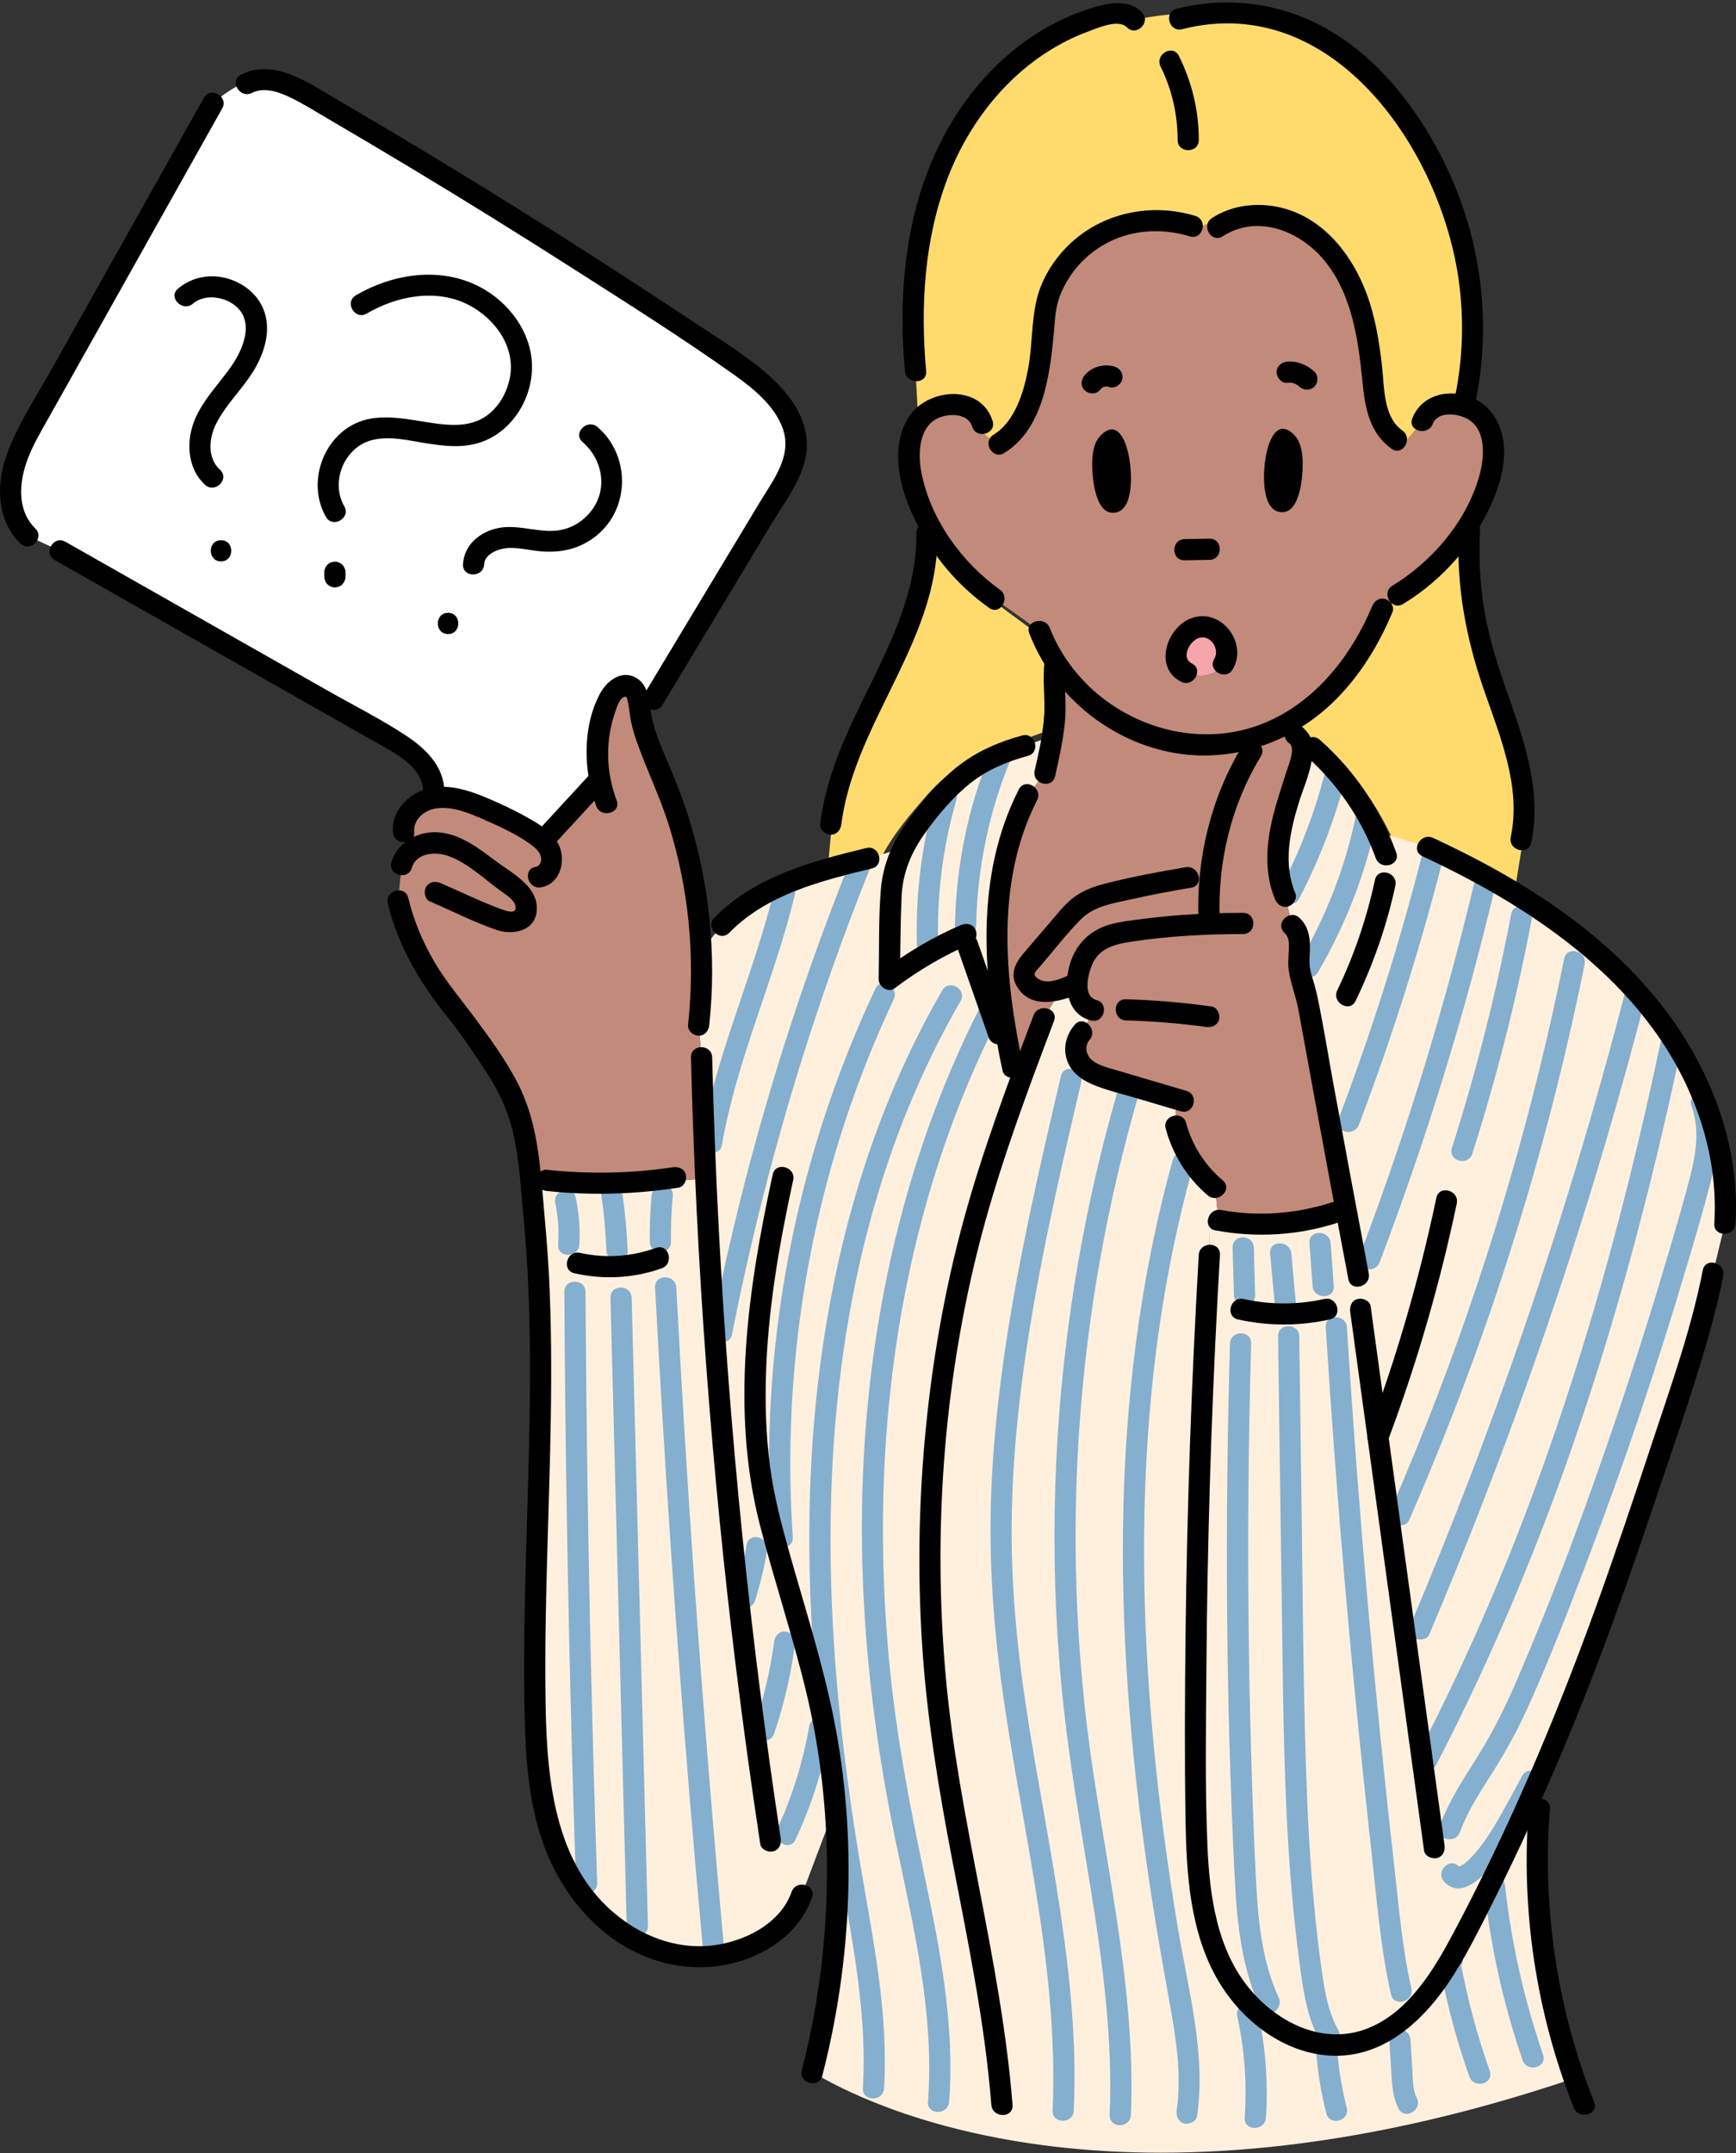 <svg width="250" height="310" viewBox="0 0 250 310" fill="none" xmlns="http://www.w3.org/2000/svg">
<rect x="0" y="0" width="250" height="310" fill="#333333" stroke="none"/>
<g clip-path="url(#clip0_180_875)">
<path d="M37.008 11.534C39.473 11.091 42.206 12.421 44.492 13.744C65.238 25.752 85.565 38.485 105.424 51.909C110.195 55.135 115.539 59.719 114.563 65.392C114.245 67.247 113.255 68.906 112.285 70.517C106.219 80.586 100.153 90.656 94.088 100.724L92.403 103.751C92.274 103.176 92.172 102.596 92.102 102.008C91.956 100.761 91.758 99.209 90.572 98.797C89.229 98.333 88.046 99.806 87.503 101.118C86.064 104.601 85.683 108.505 86.365 112.208C83.748 115.048 81.132 117.886 78.514 120.726L77.902 120.811C77.315 120.297 76.631 119.865 75.96 119.473C73.708 118.161 71.359 117.019 68.937 116.06C66.877 115.242 64.647 114.554 62.474 114.913V113.939C62.501 110.325 58.941 107.864 55.796 106.079C40.079 97.16 24.364 88.241 8.649 79.322L4.006 77.173C1.75 75.063 1.14 71.635 1.689 68.596C2.238 65.556 3.773 62.799 5.286 60.105C13.749 45.019 22.212 29.934 30.676 14.849C30.676 14.849 34.34 11.556 37.008 11.534Z" fill="white"/>
<path d="M176.344 92.317C176.876 93.348 176.869 94.691 176.185 95.63C174.136 98.457 170.865 96.844 170.865 96.844C169.834 96.417 169.256 95.223 169.341 94.109C169.426 92.997 170.069 91.986 170.889 91.23C171.342 90.813 171.872 90.454 172.473 90.327C172.85 90.249 173.24 90.27 173.617 90.343C174.757 90.558 175.81 91.284 176.342 92.317H176.344Z" fill="#F6A5AA"/>
<path d="M150.882 94.181L150.426 94.329C150.267 96.23 150.498 98.137 150.518 100.042C150.537 101.871 150.365 103.686 150.091 105.493L145.803 107.051C140.843 108.412 136.852 110.63 133.438 114.549C130.995 117.359 128.48 120.306 126.828 123.634L121.466 125.325C120.685 125.522 119.905 125.722 119.12 125.927L119.635 120.447C121.481 105.147 133.741 92.296 133.489 76.877V74.815C135.753 79.553 139.123 83.679 143.223 86.681L149.716 91.487C150.054 92.411 150.444 93.311 150.882 94.181Z" fill="#FFDB6E"/>
<path d="M213.574 94.691C216.116 103.98 221.035 113.29 219.036 122.721L218.119 128.396C215.015 126.609 211.839 124.957 208.635 123.409L200.566 120.861C198.188 115.683 194.792 111.01 190.632 107.241L188.907 106.701C188.768 106.073 188.467 105.532 187.927 105.173L186.678 104.499C192.229 100.776 196.425 94.832 199.065 88.2L201.294 86.051C205.466 83.446 209.025 79.732 211.597 75.351L211.617 76.395C211.288 82.55 211.955 88.762 213.574 94.691Z" fill="#FFDB6E"/>
<path d="M139.642 58.812C137.44 57.657 133.983 58.272 132.425 60.445C132.364 60.532 132.303 60.619 132.248 60.706L131.845 53.431C130.882 42.927 131.756 32.033 136.165 22.452C140.574 12.872 148.868 4.755 159.106 2.223C160.575 1.859 162.373 1.708 163.36 2.853C163.36 2.853 168.994 1.586 174.747 1.931C180.073 1.558 185.512 2.75 190.156 5.39C193.339 7.199 196.131 9.64 198.611 12.332C209.538 24.2 214.32 41.441 211.068 57.24L210.926 58.483C208.535 57.707 205.693 58.311 204.858 60.639C204.858 60.639 202.641 63.522 202.007 63.914C200.268 64.993 198.827 61.809 198.323 60.026C196.937 55.12 196.547 50.035 195.555 45.052C195.063 42.578 194.4 40.091 193.424 37.735C183.14 26.913 172.419 32.894 172.419 32.894C162.717 29.705 155.078 36.63 151.226 41.307C150.692 43.537 150.457 45.811 150.235 48.058C149.79 52.515 149.326 57.066 146.588 61.197C145.928 62.193 145.112 63.178 143.844 63.914C143.844 63.914 140.897 62.984 139.644 58.812H139.642Z" fill="#FFDB6E"/>
<path d="M193.827 174.107C192.051 164.635 190.302 155.16 188.581 145.681C188.345 144.377 188.108 143.072 187.724 141.805C187.478 140.988 187.168 140.182 187.068 139.336C186.941 138.277 187.146 137.206 187.146 136.141C187.146 135.075 186.889 133.917 186.063 133.244L185.08 129.052C183.772 126.062 183.825 122.636 184.457 119.436C185.091 116.234 186.27 113.17 187.166 110.033C187.43 109.113 187.608 108.021 187.399 107.123L188.99 107.603C192.831 110.951 195.965 115.101 198.16 119.7L205.608 121.962C208.565 123.337 211.497 124.804 214.361 126.391C222.258 130.761 229.64 136.029 235.641 142.73C243.816 151.862 249.226 163.95 248.4 176.178L246.689 183.301C245.46 189.713 243.413 195.938 241.373 202.142C236.582 216.706 231.787 231.283 226.09 245.516C224.767 248.816 223.398 252.098 221.979 255.359C218.635 263.053 215.026 270.634 211.159 278.079C207.506 285.115 202.667 292.757 194.88 294.241C187.149 295.713 179.468 290.08 175.995 283.016C172.523 275.954 172.303 267.789 172.231 259.919C171.983 233.5 172.626 207.07 174.158 180.694L174.082 175.443L175.444 175.69C180.982 176.749 186.787 176.372 192.142 174.611L193.827 174.107Z" fill="#FFF0DE"/>
<path d="M76.448 169.957C84.807 170.596 93.323 170.498 101.633 169.663C101.376 163.861 101.176 158.057 101.032 152.248L100.613 147.605C100.999 144.068 101.119 140.502 100.973 136.945L103.95 133.22C108.894 128.078 115.997 125.866 122.983 124.111C123.706 123.928 124.428 123.752 125.147 123.577L130.097 122.078C131.623 119.127 133.944 116.513 136.2 114.022C139.35 110.545 143.033 108.577 147.612 107.372L151.571 105.99C151.283 107.79 150.878 109.582 150.474 111.361L148.035 114.443C141.913 126.317 143.031 140.591 145.823 153.656L146.832 155.895C147.974 152.778 149.145 149.683 150.313 146.592L152.82 142.464H152.822C153.487 142.257 154.138 141.98 154.77 141.707L155.126 141.712C155.11 142.287 155.171 142.863 155.357 143.41C155.69 144.391 156.481 145.265 157.497 145.461L155.832 148.645C154.836 149.715 154.631 151.444 155.35 152.717C156.226 154.262 158.094 154.892 159.799 155.393C162.981 156.333 166.161 157.27 169.343 158.209V162.102C170.239 165.572 172.251 168.746 175.008 171.034L175.444 175.69L174.082 175.444L174.158 180.694C172.626 207.07 171.983 233.5 172.231 259.919C172.303 267.79 172.523 275.954 175.995 283.016C179.468 290.081 187.149 295.713 194.88 294.241C202.667 292.757 207.506 285.115 211.159 278.08C215.026 270.634 218.635 263.053 221.979 255.359L221.676 260.453C220.617 273.544 222.341 286.853 226.678 299.248C161.032 321.471 124.576 302.953 116.976 298.341C120.169 286.046 121.254 272.951 120.274 260.104L115.474 272.803C113.177 279.553 104.083 283.071 96.575 281.31C89.064 279.549 83.368 273.642 80.506 267.072C77.644 260.505 77.2 253.293 77.063 246.227C76.755 230.461 77.786 214.709 77.849 198.946C77.882 191.017 77.673 183.077 76.914 175.178C76.746 173.419 76.611 171.677 76.448 169.957Z" fill="#FFF0DE"/>
<path d="M101.633 169.663C93.323 170.498 84.807 170.596 76.448 169.957C75.936 164.571 75.131 159.412 72.084 154.722C69.953 151.441 67.93 148.298 65.463 145.286C61.712 140.709 58.662 135.447 57.32 129.685L57.845 124.538C57.906 124.294 57.989 124.061 58.098 123.843L58.122 119.854C57.808 117.553 59.885 115.458 62.156 114.972C62.263 114.95 62.368 114.929 62.474 114.913C64.647 114.554 66.877 115.242 68.937 116.06C71.359 117.019 73.708 118.161 75.96 119.473C76.631 119.865 77.315 120.297 77.902 120.811L78.514 120.726C81.132 117.886 83.747 115.048 86.365 112.208C85.683 108.505 86.064 104.601 87.503 101.118C88.046 99.806 89.229 98.333 90.572 98.797C91.757 99.209 91.956 100.761 92.102 102.008C92.172 102.596 92.274 103.176 92.403 103.751C93.057 106.661 94.395 109.412 95.546 112.187C98.8 120.033 100.635 128.46 100.973 136.945C101.119 140.502 100.999 144.068 100.613 147.605L101.032 152.248C101.176 158.057 101.376 163.861 101.633 169.663Z" fill="#C28A7A"/>
<path d="M151.571 105.99C151.823 104.388 151.983 102.777 151.965 101.155C151.946 99.466 151.734 97.775 151.88 96.09L152.301 95.959C156.224 103.431 164.369 108.603 172.837 108.745C175.69 108.793 178.345 108.322 180.788 107.435L180.257 108.135C176.963 113.475 174.906 119.802 174.284 126.31L171.157 126.339C167.6 126.925 164.064 127.631 160.564 128.451C158.861 128.85 157.12 129.299 155.727 130.284C154.847 130.909 154.149 131.722 153.46 132.527C151.76 134.51 150.062 136.491 148.364 138.475C148.033 138.861 147.695 139.26 147.545 139.73C147.092 141.145 148.6 142.573 150.184 142.773C151.076 142.886 151.959 142.732 152.82 142.464L150.313 146.592C149.145 149.682 147.974 152.778 146.832 155.894L145.823 153.656C143.031 140.591 141.913 126.317 148.035 114.442L150.474 111.36C150.878 109.582 151.283 107.79 151.571 105.99Z" fill="#C28A7A"/>
<path d="M211.597 75.353C209.025 79.569 205.468 83.143 201.294 85.65L199.065 87.718C196.425 94.098 192.229 99.817 186.678 103.401C185.137 104.394 183.489 105.223 181.745 105.857C179.099 106.818 176.222 107.328 173.131 107.276C163.957 107.123 155.132 101.519 150.882 93.424C150.442 92.587 150.054 91.724 149.716 90.837L143.223 86.221C139.123 83.337 135.753 79.372 133.491 74.819C132.915 73.664 132.412 72.469 131.985 71.247C130.79 67.82 130.282 63.714 132.248 60.708C132.303 60.621 132.364 60.534 132.425 60.447C133.983 58.274 137.44 57.661 139.642 58.814C140.895 62.986 143.842 63.917 143.842 63.917C145.11 63.18 145.925 62.195 146.586 61.199C149.323 57.068 149.788 52.517 150.232 48.06C150.455 45.813 150.69 43.537 151.224 41.31C155.075 36.632 162.717 29.708 172.417 32.896C172.417 32.896 183.138 26.916 193.421 37.737C194.4 40.093 195.061 42.58 195.553 45.054C196.545 50.037 196.935 55.12 198.321 60.028C198.825 61.811 200.265 64.996 202.005 63.917C202.637 63.524 204.856 60.641 204.856 60.641C205.693 58.313 208.533 57.707 210.924 58.485C212.149 58.882 213.256 59.642 213.919 60.719C215.867 63.895 215.061 68.093 213.581 71.526C213.01 72.851 212.345 74.13 211.597 75.355V75.353ZM176.185 95.63C176.867 94.691 176.874 93.348 176.344 92.317C175.815 91.286 174.76 90.558 173.62 90.342C173.243 90.27 172.852 90.251 172.475 90.327C171.874 90.451 171.344 90.813 170.891 91.23C170.071 91.986 169.428 92.995 169.343 94.109C169.258 95.22 169.834 96.415 170.867 96.844C170.867 96.844 174.136 98.457 176.187 95.63H176.185Z" fill="#C28A7A"/>
<path d="M152.822 142.464H152.82C151.959 142.732 151.076 142.887 150.184 142.773C148.6 142.573 147.092 141.145 147.545 139.73C147.695 139.26 148.033 138.861 148.364 138.475C150.062 136.492 151.76 134.51 153.46 132.527C154.149 131.723 154.847 130.909 155.727 130.284C157.12 129.299 158.861 128.85 160.564 128.451C164.064 127.631 167.6 126.925 171.157 126.339L174.284 126.311C174.906 119.802 176.963 113.475 180.257 108.135L180.788 107.435C182.399 106.851 183.918 106.086 185.342 105.168L186.495 105.765C186.994 106.086 187.271 106.565 187.399 107.123C187.608 108.021 187.43 109.113 187.166 110.033C186.27 113.17 185.091 116.234 184.457 119.436C183.825 122.636 183.772 126.062 185.08 129.052L186.063 133.244C186.889 133.917 187.149 135.075 187.146 136.141C187.146 137.206 186.942 138.277 187.068 139.336C187.168 140.182 187.478 140.988 187.724 141.805C188.108 143.072 188.345 144.377 188.581 145.681C190.302 155.16 192.051 164.635 193.827 174.107L192.142 174.611C186.787 176.372 180.982 176.749 175.444 175.69L175.008 171.034C172.251 168.745 170.239 165.572 169.343 162.102V158.209C166.161 157.27 162.981 156.333 159.799 155.393C158.094 154.892 156.226 154.262 155.35 152.717C154.631 151.444 154.836 149.715 155.832 148.645L157.497 145.461C156.481 145.264 155.69 144.39 155.357 143.41C155.171 142.863 155.11 142.287 155.126 141.712L154.77 141.707C154.138 141.98 153.487 142.257 152.822 142.464Z" fill="#C28A7A"/>
<path d="M85.999 271.113C85.256 248.977 84.748 226.834 84.484 204.687C84.41 198.462 84.356 192.24 84.319 186.015C84.308 184.051 81.256 184.046 81.267 186.015C81.398 208.162 81.766 230.309 82.376 252.447C82.549 258.67 82.738 264.891 82.948 271.111C83.013 273.071 86.064 273.079 85.999 271.111V271.113Z" fill="#85AFCE"/>
<path d="M93.307 277.28C92.699 253.805 92.091 230.331 91.483 206.856C91.311 200.191 91.139 193.526 90.964 186.86C90.914 184.901 87.863 184.892 87.913 186.86C88.521 210.335 89.129 233.809 89.737 257.284C89.909 263.949 90.081 270.614 90.256 277.28C90.306 279.239 93.357 279.248 93.307 277.28Z" fill="#85AFCE"/>
<path d="M104.303 280.872C102.026 256.137 100.121 231.368 98.599 206.577C98.166 199.515 97.765 192.449 97.392 185.382C97.289 183.43 94.238 183.416 94.34 185.382C95.646 210.187 97.329 234.971 99.395 259.725C99.983 266.776 100.602 273.825 101.252 280.872C101.431 282.811 104.484 282.829 104.303 280.872Z" fill="#85AFCE"/>
<path d="M83.429 179.208C83.575 176.93 83.383 174.665 82.908 172.433C82.501 170.513 79.558 171.326 79.966 173.244C80.386 175.219 80.504 177.194 80.376 179.208C80.251 181.169 83.303 181.161 83.427 179.208H83.429Z" fill="#85AFCE"/>
<path d="M90.384 180.062C90.267 177.146 89.979 174.245 89.556 171.357C89.436 170.535 88.405 170.099 87.68 170.291C86.803 170.522 86.494 171.357 86.614 172.168C86.997 174.785 87.226 177.418 87.333 180.062C87.411 182.019 90.463 182.028 90.384 180.062Z" fill="#85AFCE"/>
<path d="M96.627 178.783C96.592 176.581 96.677 174.384 96.882 172.191C97.063 170.236 94.011 170.249 93.83 172.191C93.628 174.384 93.543 176.581 93.575 178.783C93.606 180.744 96.657 180.751 96.627 178.783Z" fill="#85AFCE"/>
<path d="M114.556 264.882C116.86 259.936 118.53 254.751 119.474 249.376C119.811 247.456 116.871 246.632 116.531 248.565C115.635 253.67 114.11 258.644 111.921 263.343C111.097 265.113 113.726 266.663 114.556 264.884V264.882Z" fill="#85AFCE"/>
<path d="M111.481 249.605C112.95 245.32 113.94 240.924 114.526 236.436C114.635 235.612 113.748 234.919 113 234.91C112.087 234.901 111.581 235.623 111.474 236.436C110.923 240.642 109.912 244.784 108.538 248.794C107.9 250.656 110.847 251.455 111.481 249.605Z" fill="#85AFCE"/>
<path d="M108.73 230.466C109.482 228.096 110.062 225.686 110.467 223.234C110.786 221.313 107.845 220.487 107.525 222.423C107.117 224.875 106.54 227.286 105.788 229.655C105.193 231.531 108.137 232.334 108.73 230.466Z" fill="#85AFCE"/>
<path d="M105.419 192.133C108.939 174.262 113.752 156.653 119.831 139.484C121.536 134.669 123.342 129.889 125.241 125.147C125.55 124.375 124.903 123.479 124.175 123.27C123.31 123.021 122.604 123.575 122.298 124.336C115.528 141.25 109.979 158.647 105.735 176.365C104.548 181.328 103.462 186.315 102.477 191.322C102.1 193.24 105.04 194.062 105.419 192.133Z" fill="#85AFCE"/>
<path d="M103.961 164.859C106.117 152.468 111.54 140.992 114.471 128.804C114.929 126.895 111.989 126.082 111.529 127.993C108.599 140.182 103.174 151.657 101.019 164.048C100.685 165.969 103.626 166.795 103.961 164.859Z" fill="#85AFCE"/>
<path d="M136.688 302.618C137.523 291.43 135.315 280.34 133.013 269.45C130.873 259.324 128.968 249.202 128.018 238.883C126.167 218.8 127.187 198.366 131.961 178.737C134.624 167.782 138.452 157.126 143.526 147.054C144.406 145.304 141.775 143.758 140.891 145.513C131.727 163.708 126.568 183.647 124.807 203.905C123.022 224.413 124.798 244.995 128.985 265.111C131.555 277.46 134.587 289.908 133.639 302.62C133.493 304.579 136.544 304.568 136.69 302.62L136.688 302.618Z" fill="#85AFCE"/>
<path d="M127.311 300.678C127.965 289.845 125.694 279.163 123.911 268.542C122.115 257.855 120.751 247.09 120.073 236.27C118.783 215.684 120.025 194.838 125.557 174.899C128.536 164.162 132.743 153.793 138.325 144.144C139.31 142.442 136.675 140.903 135.69 142.603C125.657 159.946 120.053 179.491 117.776 199.323C115.3 220.882 116.823 242.691 120.119 264.076C121.985 276.19 125.008 288.335 124.262 300.676C124.145 302.637 127.196 302.631 127.314 300.676L127.311 300.678Z" fill="#85AFCE"/>
<path d="M114.171 221.322C112.765 200.642 115.485 179.781 122.139 160.151C124.018 154.611 126.211 149.183 128.704 143.891C129.537 142.126 126.908 140.574 126.069 142.35C117.03 161.52 111.849 182.414 110.903 203.589C110.64 209.5 110.716 215.42 111.117 221.322C111.25 223.271 114.301 223.286 114.168 221.322H114.171Z" fill="#85AFCE"/>
<path d="M154.637 303.895C155.487 284.546 150.825 265.597 147.891 246.608C146.416 237.059 145.505 227.458 145.71 217.787C145.917 207.989 147.074 198.238 148.739 188.587C150.64 177.566 153.17 166.668 155.71 155.783C156.154 153.872 153.214 153.057 152.767 154.972C148.269 174.262 143.757 193.717 142.804 213.571C142.331 223.404 142.95 233.171 144.291 242.916C145.609 252.493 147.499 261.976 149.051 271.514C150.793 282.216 152.063 293.034 151.586 303.895C151.499 305.859 154.552 305.854 154.637 303.895Z" fill="#85AFCE"/>
<path d="M162.859 304.529C163.672 284.941 158.445 265.843 156.296 246.505C154.188 227.545 154.452 208.288 157.131 189.397C158.635 178.791 160.891 168.299 163.859 158.006C164.404 156.117 161.462 155.308 160.917 157.196C155.588 175.666 152.58 194.803 151.967 214.016C151.664 223.554 151.956 233.112 152.846 242.613C153.752 252.29 155.426 261.857 156.985 271.445C158.763 282.384 160.267 293.42 159.805 304.531C159.725 306.495 162.776 306.491 162.857 304.531L162.859 304.529Z" fill="#85AFCE"/>
<path d="M172.395 304.671C173.698 295.571 171.078 286.386 169.598 277.456C168.129 268.583 166.928 259.664 166.089 250.708C164.424 232.955 164.164 215.019 166.159 197.281C167.277 187.331 169.154 177.468 171.828 167.819C172.353 165.923 169.411 165.114 168.886 167.008C164.114 184.223 161.959 202.083 161.723 219.925C161.486 237.829 163.153 255.712 165.878 273.393C166.643 278.361 167.519 283.306 168.415 288.25C169.343 293.374 170.198 298.653 169.452 303.86C169.335 304.682 169.655 305.488 170.518 305.737C171.233 305.942 172.279 305.486 172.395 304.671Z" fill="#85AFCE"/>
<path d="M182.301 304.926C182.652 299.756 182.24 294.573 181.122 289.512C180.141 289.782 179.16 290.052 178.179 290.322C178.221 290.505 178.26 290.686 178.301 290.869C178.726 292.785 181.669 291.974 181.244 290.059C181.203 289.876 181.163 289.695 181.122 289.512C180.697 287.596 177.757 288.406 178.179 290.322C179.239 295.124 179.581 300.019 179.25 304.924C179.117 306.883 182.168 306.877 182.301 304.924V304.926Z" fill="#85AFCE"/>
<path d="M193.94 303.479C193.26 300.809 192.8 298.104 192.584 295.357C192.432 293.413 189.378 293.396 189.533 295.357C189.768 298.374 190.25 301.358 190.998 304.289C191.482 306.192 194.426 305.386 193.94 303.479Z" fill="#85AFCE"/>
<path d="M204.028 302.06C203.43 300.891 203.48 299.485 203.4 298.206C203.306 296.7 203.21 295.196 203.116 293.69C202.994 291.739 199.941 291.726 200.065 293.69C200.178 295.482 200.289 297.273 200.403 299.065C200.503 300.656 200.66 302.16 201.392 303.598C202.286 305.349 204.919 303.805 204.028 302.057V302.06Z" fill="#85AFCE"/>
<path d="M214.54 298.182C213.627 295.593 212.809 292.971 212.101 290.316C211.765 289.056 211.453 287.79 211.166 286.517C211.015 285.848 210.869 285.176 210.732 284.503C210.662 284.167 210.597 283.829 210.529 283.494C210.503 283.359 210.477 283.223 210.451 283.088C210.418 282.683 210.335 282.74 210.202 283.258C211.626 281.898 209.466 279.743 208.045 281.101C206.913 282.182 207.476 283.779 207.746 285.111C208.06 286.659 208.409 288.2 208.794 289.73C209.581 292.86 210.521 295.948 211.593 298.991C212.24 300.83 215.192 300.039 214.535 298.18L214.54 298.182Z" fill="#85AFCE"/>
<path d="M222.212 295.835C219.509 287.964 217.652 279.815 216.746 271.541C216.656 270.715 216.109 270.024 215.22 270.015C214.464 270.006 213.605 270.721 213.694 271.541C214.629 280.094 216.473 288.507 219.27 296.646C219.904 298.492 222.853 297.698 222.212 295.835Z" fill="#85AFCE"/>
<path d="M184.143 287.618C181.761 282.458 181.198 276.711 180.897 271.105C180.566 264.928 180.361 258.74 180.18 252.558C179.812 239.932 179.679 227.299 179.784 214.668C179.842 207.595 179.975 200.522 180.18 193.452C180.237 191.488 177.185 191.49 177.129 193.452C176.386 219.064 176.527 244.736 177.807 270.331C178.129 276.77 178.774 283.239 181.508 289.159C182.329 290.939 184.962 289.392 184.143 287.618Z" fill="#85AFCE"/>
<path d="M192.717 292.295C191.32 289.782 190.812 286.937 190.401 284.124C189.925 280.876 189.557 277.611 189.25 274.341C188.631 267.776 188.286 261.187 188.075 254.598C187.65 241.375 187.598 228.134 187.414 214.905C187.31 207.41 187.207 199.914 187.103 192.418C187.077 190.457 184.023 190.45 184.051 192.418C184.239 205.969 184.426 219.517 184.616 233.068C184.801 246.405 184.901 259.764 186.083 273.058C186.412 276.761 186.832 280.457 187.347 284.139C187.818 287.5 188.417 290.832 190.084 293.834C191.039 295.551 193.674 294.012 192.72 292.293L192.717 292.295Z" fill="#85AFCE"/>
<path d="M203.254 286.325C201.898 280.327 201.401 274.134 200.712 268.034C200.008 261.8 199.344 255.564 198.716 249.322C197.476 236.983 196.384 224.629 195.44 212.266C194.901 205.221 194.413 198.173 193.971 191.122C193.849 189.171 190.795 189.158 190.919 191.122C192.5 216.307 194.688 241.453 197.491 266.53C198.258 273.396 198.786 280.39 200.309 287.138C200.741 289.052 203.683 288.243 203.252 286.327L203.254 286.325Z" fill="#85AFCE"/>
<path d="M180.749 186.444C180.684 184.173 180.621 181.902 180.555 179.631C180.499 177.671 177.447 177.662 177.504 179.631C177.569 181.902 177.632 184.173 177.698 186.444C177.754 188.404 180.806 188.412 180.749 186.444Z" fill="#85AFCE"/>
<path d="M186.623 187.717C186.403 185.306 186.181 182.896 185.961 180.487C185.782 178.547 182.73 178.53 182.909 180.487C183.129 182.898 183.352 185.308 183.572 187.717C183.75 189.657 186.802 189.674 186.623 187.717Z" fill="#85AFCE"/>
<path d="M192.077 185.171C191.926 183.109 191.776 181.049 191.623 178.987C191.482 177.041 188.428 177.026 188.572 178.987C188.722 181.049 188.873 183.109 189.025 185.171C189.167 187.117 192.221 187.133 192.077 185.171Z" fill="#85AFCE"/>
<path d="M207.968 270.933C210.68 273.925 214.514 269.222 215.998 267.216C218.284 264.123 219.995 260.61 221.839 257.245C222.783 255.521 220.148 253.98 219.204 255.704C217.79 258.286 216.436 260.915 214.882 263.419C214.134 264.625 213.334 265.808 212.395 266.872C211.977 267.345 211.534 267.818 211.039 268.21C210.817 268.387 210.592 268.546 210.344 268.677C210.252 268.705 210.159 268.733 210.067 268.76C209.86 268.768 209.88 268.773 210.126 268.773C208.805 267.314 206.652 269.477 207.968 270.93V270.933Z" fill="#85AFCE"/>
<path d="M210.25 263.792C211.421 260.564 213.372 257.702 215.191 254.816C217.096 251.796 218.755 248.657 220.22 245.401C223.269 238.618 225.948 231.647 228.59 224.699C233.908 210.716 238.701 196.531 242.947 182.185C244.111 178.251 245.288 174.31 246.306 170.337C247.304 166.446 247.945 162.298 246.53 158.423C245.863 156.592 242.912 157.383 243.588 159.234C244.799 162.553 244.259 165.99 243.413 169.33C242.511 172.896 241.454 176.431 240.418 179.96C238.346 187.03 236.14 194.06 233.805 201.047C229.145 214.988 224.097 228.883 218.241 242.371C216.682 245.963 214.945 249.457 212.868 252.779C210.806 256.078 208.642 259.298 207.308 262.979C206.639 264.827 209.586 265.625 210.25 263.79V263.792Z" fill="#85AFCE"/>
<path d="M206.837 254.091C213.459 241.342 219.193 228.142 224.148 214.659C229.058 201.294 233.197 187.654 236.737 173.865C238.731 166.095 240.534 158.277 242.184 150.428C242.587 148.512 239.647 147.692 239.241 149.617C236.334 163.436 232.953 177.159 228.901 190.688C224.843 204.238 220.126 217.606 214.564 230.616C211.384 238.053 207.931 245.372 204.204 252.552C203.3 254.293 205.932 255.836 206.839 254.093L206.837 254.091Z" fill="#85AFCE"/>
<path d="M205.837 235.32C215.726 211.926 224.333 188 231.475 163.626C233.468 156.827 235.344 149.996 237.112 143.137C237.602 141.234 234.66 140.424 234.169 142.326C227.934 166.54 220.279 190.38 211.299 213.715C208.707 220.446 206.009 227.137 203.201 233.781C202.879 234.546 202.977 235.407 203.749 235.869C204.385 236.25 205.516 236.08 205.837 235.322V235.32Z" fill="#85AFCE"/>
<path d="M198.681 181.738C203.91 167.967 208.459 153.939 212.273 139.709C213.358 135.661 214.381 131.596 215.348 127.518C215.802 125.609 212.859 124.793 212.406 126.707C209.012 141.012 204.895 155.145 200.067 169.033C198.681 173.02 197.238 176.984 195.738 180.927C195.041 182.765 197.99 183.56 198.681 181.738Z" fill="#85AFCE"/>
<path d="M195.693 161.952C200.553 149.153 204.668 136.084 208.021 122.81C208.502 120.905 205.56 120.092 205.078 121.999C201.726 135.273 197.611 148.342 192.75 161.141C192.053 162.978 195.002 163.774 195.693 161.952Z" fill="#85AFCE"/>
<path d="M135.091 135.96C134.916 128.948 135.749 121.958 137.719 115.22C138.271 113.333 135.328 112.526 134.777 114.41C132.734 121.389 131.858 128.695 132.039 135.96C132.087 137.919 135.138 137.928 135.091 135.96Z" fill="#85AFCE"/>
<path d="M140.57 133.257C140.744 124.977 142.429 116.799 145.622 109.155C145.943 108.388 145.276 107.485 144.557 107.278C143.68 107.027 142.996 107.588 142.68 108.344C139.387 116.23 137.697 124.722 137.519 133.259C137.477 135.223 140.529 135.223 140.57 133.259V133.257Z" fill="#85AFCE"/>
<path d="M187.074 129.403C189.869 124.055 192.079 118.416 193.611 112.579C194.11 110.678 191.168 109.868 190.669 111.768C189.2 117.359 187.116 122.74 184.439 127.862C183.53 129.602 186.163 131.145 187.074 129.403Z" fill="#85AFCE"/>
<path d="M189.805 139.979C193.698 133.294 196.582 126.04 198.16 118.459C198.559 116.544 195.619 115.724 195.217 117.649C193.69 124.987 190.943 131.964 187.17 138.438C186.181 140.138 188.816 141.677 189.805 139.979Z" fill="#85AFCE"/>
<path d="M202.927 218.885C211.674 198.829 218.794 178.079 224.124 156.856C225.623 150.886 226.979 144.883 228.199 138.852C228.587 136.934 225.647 136.114 225.257 138.041C220.972 159.221 214.96 180.045 207.273 200.241C205.082 205.997 202.755 211.701 200.292 217.347C199.96 218.107 200.074 218.975 200.839 219.435C201.482 219.821 202.598 219.642 202.927 218.888V218.885Z" fill="#85AFCE"/>
<path d="M212.031 166.108C215.551 155.062 218.4 143.811 220.566 132.422C220.93 130.504 217.99 129.68 217.624 131.611C215.457 143.002 212.609 154.251 209.089 165.297C208.491 167.172 211.436 167.976 212.031 166.108Z" fill="#85AFCE"/>
<path d="M206.327 61.044C207.094 59.106 210.067 59.551 211.456 60.39C214.137 62.014 213.738 66.042 213.012 68.599C211.161 75.116 206.242 80.848 200.525 84.327C198.849 85.347 200.381 87.986 202.066 86.962C207.82 83.459 212.415 78.174 215.037 71.966C216.351 68.854 217.199 65.177 216.109 61.866C215.233 59.198 213.167 57.265 210.372 56.776C207.436 56.262 204.527 57.35 203.387 60.231C202.663 62.058 205.614 62.849 206.329 61.042L206.327 61.044Z" fill="black"/>
<path d="M142.942 60.612C141.22 55.124 133.288 55.894 130.744 60.235C127.279 66.146 130.882 74.218 134.343 79.285C136.544 82.509 139.273 85.273 142.451 87.535C144.053 88.677 145.579 86.031 143.992 84.9C138.478 80.972 133.975 74.721 132.684 68.001C132.187 65.407 132.279 61.523 135.064 60.214C136.601 59.49 139.38 59.449 139.999 61.423C140.585 63.291 143.532 62.493 142.942 60.612Z" fill="black"/>
<path d="M170.59 80.674C171.787 80.652 172.985 80.63 174.182 80.61C176.144 80.576 176.15 77.524 174.182 77.559C172.985 77.581 171.787 77.603 170.59 77.622C168.628 77.657 168.622 80.708 170.59 80.674Z" fill="black"/>
<path d="M162.739 66.772C162.321 63.348 160.841 60.168 158.406 62.812C157.613 63.673 157.386 64.906 157.307 66.077C157.188 67.91 157.504 73.893 160.298 73.836C163.247 73.771 162.957 68.553 162.739 66.772Z" fill="black"/>
<path d="M182.144 66.702C182.539 63.274 183.997 60.085 186.451 62.712C187.251 63.566 187.486 64.797 187.571 65.97C187.704 67.803 187.43 73.786 184.635 73.749C181.684 73.706 181.939 68.485 182.144 66.702Z" fill="black"/>
<path d="M189.282 53.516C188.236 52.524 186.822 51.953 185.37 52.073C184.548 52.14 183.844 52.724 183.844 53.598C183.844 54.372 184.544 55.192 185.37 55.124C185.863 55.083 186.009 55.091 186.41 55.224C186.582 55.281 186.968 55.525 187.125 55.673C187.722 56.24 188.69 56.266 189.282 55.673C189.875 55.081 189.882 54.084 189.282 53.516Z" fill="black"/>
<path d="M160.533 52.792C159.014 52.317 157.211 52.796 156.194 54.041C155.673 54.677 155.57 55.575 156.194 56.199C156.732 56.737 157.826 56.84 158.351 56.199C158.397 56.142 158.763 55.793 158.62 55.898C158.707 55.839 158.798 55.785 158.894 55.737C158.772 55.782 158.798 55.774 158.973 55.713C159.374 55.61 159.33 55.61 159.725 55.734C160.511 55.981 161.388 55.445 161.601 54.669C161.826 53.849 161.324 53.038 160.535 52.792H160.533Z" fill="black"/>
<path d="M148.242 91.238C151.568 99.811 159.304 106.411 168.341 108.259C177.231 110.077 186.159 107.01 192.482 100.611C196.006 97.045 198.609 92.727 200.536 88.121C200.856 87.354 200.189 86.452 199.47 86.245C198.594 85.994 197.909 86.554 197.593 87.311C194.642 94.368 189.485 100.97 182.29 104.013C174.727 107.213 166.063 105.774 159.487 101.036C155.81 98.385 152.826 94.658 151.185 90.425C150.483 88.614 147.53 89.401 148.242 91.236V91.238Z" fill="black"/>
<path d="M171.634 95.526C170.039 94.728 171.279 92.348 172.584 91.881C174.293 91.269 175.721 93.448 174.869 94.861C173.851 96.546 176.488 98.082 177.504 96.402C179.733 92.707 176.046 87.6 171.774 88.941C168.055 90.107 166.013 96.121 170.095 98.163C171.848 99.039 173.393 96.408 171.636 95.528L171.634 95.526Z" fill="black"/>
<path d="M175.645 132.296C175.337 124.113 177.297 115.914 181.571 108.904C182.595 107.224 179.958 105.689 178.936 107.363C174.398 114.804 172.266 123.603 172.591 132.294C172.665 134.251 175.716 134.262 175.642 132.294L175.645 132.296Z" fill="black"/>
<path d="M185.725 107.082C186.625 107.749 185.448 110.473 185.226 111.191C184.583 113.268 183.87 115.327 183.343 117.439C182.36 121.369 182.011 125.637 183.607 129.458C183.927 130.223 184.614 130.753 185.483 130.524C186.203 130.334 186.867 129.406 186.549 128.647C184.753 124.349 185.745 119.789 187.061 115.506C188.06 112.259 190.782 107.054 187.264 104.449C186.597 103.954 185.568 104.344 185.176 104.996C184.714 105.768 185.065 106.596 185.723 107.084L185.725 107.082Z" fill="black"/>
<path d="M179.021 131.433C175.54 131.439 172.059 131.572 168.589 131.877C166.821 132.032 165.06 132.235 163.303 132.474C161.871 132.668 160.418 132.856 159.058 133.372C156.259 134.434 154.511 136.69 153.877 139.593C153.247 142.47 153.798 146.062 157.089 146.932C158.99 147.433 159.801 144.491 157.9 143.989C155.745 143.421 156.773 139.815 157.48 138.473C158.565 136.404 160.786 135.914 162.922 135.587C168.238 134.774 173.648 134.495 179.019 134.486C180.982 134.484 180.985 131.433 179.019 131.435L179.021 131.433Z" fill="black"/>
<path d="M162.151 146.927C166.006 147.036 169.855 147.337 173.676 147.867C174.498 147.98 175.305 147.666 175.553 146.801C175.758 146.091 175.302 145.038 174.487 144.924C170.392 144.356 166.283 143.994 162.151 143.876C160.187 143.819 160.189 146.871 162.151 146.927Z" fill="black"/>
<path d="M154.751 147.566C153.582 148.95 153.057 150.779 153.626 152.551C154.201 154.345 155.723 155.476 157.395 156.174C159.284 156.96 161.322 157.433 163.282 158.013C165.535 158.678 167.787 159.343 170.041 160.007C171.928 160.563 172.735 157.621 170.852 157.065C167.506 156.078 164.162 155.092 160.817 154.105C159.629 153.754 158.262 153.462 157.281 152.658C156.394 151.932 156.13 150.648 156.909 149.724C158.166 148.231 156.019 146.062 154.751 147.566Z" fill="black"/>
<path d="M167.872 162.507C168.877 166.241 170.978 169.611 173.929 172.113C175.418 173.377 177.587 171.228 176.087 169.955C173.511 167.769 171.695 164.962 170.815 161.695C170.304 159.8 167.36 160.605 167.872 162.505V162.507Z" fill="black"/>
<path d="M154.001 140.391C152.826 140.894 151.257 141.625 149.964 141.16C149.674 141.056 149.044 140.707 148.992 140.334C148.935 139.94 149.496 139.493 149.725 139.223C151.658 136.954 153.519 134.552 155.601 132.418C157.495 130.476 160.248 130.073 162.789 129.508C165.697 128.863 168.624 128.298 171.562 127.81C173.495 127.488 172.676 124.547 170.751 124.868C166.957 125.5 163.16 126.223 159.426 127.156C157.745 127.577 156.069 128.131 154.67 129.183C153.286 130.223 152.225 131.631 151.106 132.937C149.833 134.423 148.539 135.894 147.286 137.398C146.198 138.704 145.468 140.234 146.359 141.877C148.295 145.439 152.578 144.299 155.542 143.028C156.305 142.701 156.46 141.592 156.089 140.94C155.64 140.151 154.755 140.07 154.001 140.393V140.391Z" fill="black"/>
<path d="M184.982 134.321C185.616 134.913 185.636 135.718 185.61 136.539C185.577 137.62 185.433 138.66 185.594 139.739C185.871 141.616 186.612 143.427 186.965 145.301C187.763 149.554 188.517 153.815 189.3 158.07C190.902 166.773 192.526 175.472 194.171 184.166C194.535 186.093 197.478 185.278 197.114 183.355C195.414 174.375 193.738 165.391 192.083 156.402C191.283 152.045 190.597 147.653 189.677 143.32C189.461 142.309 189.156 141.337 188.862 140.347C188.554 139.316 188.543 138.403 188.611 137.337C188.731 135.454 188.605 133.529 187.14 132.161C185.706 130.82 183.543 132.974 184.982 134.318V134.321Z" fill="black"/>
<path d="M147.207 105.901C143.953 106.775 140.843 108.106 138.157 110.164C135.33 112.33 132.924 115.212 130.823 118.072C128.615 121.073 127.144 124.382 126.845 128.122C126.505 132.381 126.621 136.716 126.538 140.986C126.516 142.045 127.891 143.017 128.833 142.302C132.248 139.713 135.945 137.553 139.877 135.846C140.64 135.515 140.797 134.414 140.424 133.758C139.977 132.974 139.088 132.884 138.336 133.211C134.404 134.916 130.707 137.078 127.292 139.667C128.057 140.105 128.822 140.546 129.587 140.984C129.665 137.039 129.661 133.083 129.833 129.142C129.986 125.657 131.226 122.714 133.244 119.9C135.08 117.346 137.277 114.726 139.746 112.764C142.176 110.833 145.043 109.643 148.018 108.841C149.912 108.331 149.108 105.386 147.207 105.898V105.901Z" fill="black"/>
<path d="M137.826 136.365C139.339 140.69 140.851 145.016 142.366 149.34C143.011 151.182 145.96 150.389 145.309 148.53C143.796 144.205 142.283 139.879 140.768 135.554C140.123 133.713 137.174 134.506 137.826 136.365Z" fill="black"/>
<path d="M148.842 146.187C145.132 155.993 141.438 165.821 138.696 175.951C136.05 185.723 134.297 195.731 133.312 205.803C132.309 216.061 132.131 226.401 132.785 236.686C133.449 247.127 135.138 257.432 137.109 267.696C139.36 279.427 141.819 291.14 142.763 303.067C142.915 305.011 145.969 305.028 145.814 303.067C144.16 282.123 137.968 261.861 136.156 240.937C134.4 220.64 135.84 199.969 140.751 180.186C143.565 168.85 147.66 157.906 151.786 147C152.482 145.16 149.533 144.367 148.844 146.189L148.842 146.187Z" fill="black"/>
<path d="M147.292 153.251C144.648 140.79 143.375 126.954 149.352 115.214C150.241 113.468 147.608 111.921 146.717 113.673C140.341 126.199 141.523 140.74 144.35 154.061C144.757 155.982 147.7 155.169 147.292 153.251Z" fill="black"/>
<path d="M151.943 111.766C152.523 109.211 153.085 106.65 153.349 104.041C153.619 101.384 153.216 98.745 153.404 96.092C153.541 94.133 150.49 94.142 150.352 96.092C150.176 98.608 150.557 101.114 150.337 103.632C150.119 106.105 149.548 108.538 149.001 110.957C148.567 112.869 151.507 113.686 151.943 111.768V111.766Z" fill="black"/>
<path d="M187.909 108.682C192.493 112.721 196.039 117.814 198.127 123.564C198.792 125.395 201.743 124.604 201.07 122.754C198.803 116.515 195.054 110.916 190.067 106.524C188.598 105.232 186.431 107.381 187.909 108.682Z" fill="black"/>
<path d="M195.217 144.114C197.772 138.822 199.71 133.266 200.945 127.52C201.357 125.604 198.417 124.787 198.003 126.709C196.822 132.196 195.021 137.52 192.582 142.575C191.732 144.336 194.363 145.886 195.217 144.116V144.114Z" fill="black"/>
<path d="M204.836 123.279C221.637 131.108 238.47 142.557 244.736 160.892C246.421 165.82 247.199 170.973 246.874 176.178C246.752 178.14 249.804 178.131 249.926 176.178C250.53 166.516 247.426 156.934 242.225 148.861C236.881 140.561 229.357 133.93 221.098 128.625C216.397 125.604 211.44 123.004 206.379 120.646C204.609 119.822 203.06 122.45 204.838 123.281L204.836 123.279Z" fill="black"/>
<path d="M105.027 134.299C110.448 128.75 118.26 126.823 125.55 125.046C127.458 124.582 126.649 121.637 124.74 122.104C116.921 124.009 108.671 126.199 102.869 132.141C101.496 133.547 103.652 135.707 105.027 134.299Z" fill="black"/>
<path d="M111.278 169.109C107.699 185.561 105.169 202.974 109.428 219.552C111.503 227.63 114.162 235.546 116.11 243.659C118.122 252.037 119.09 260.551 119.097 269.167C119.103 278.914 117.915 288.633 115.472 298.071C114.979 299.974 117.922 300.785 118.414 298.882C122.719 282.256 123.462 264.394 120.088 247.53C118.451 239.35 115.882 231.403 113.628 223.382C112.492 219.334 111.433 215.278 110.888 211.102C110.341 206.917 110.184 202.682 110.289 198.465C110.531 188.835 112.178 179.314 114.223 169.92C114.639 168.007 111.699 167.187 111.28 169.109H111.278Z" fill="black"/>
<path d="M175.036 177.161C180.884 178.24 186.878 177.909 192.545 176.082C194.407 175.483 193.611 172.536 191.734 173.14C186.601 174.794 181.157 175.199 175.847 174.219C173.927 173.863 173.105 176.804 175.036 177.161Z" fill="black"/>
<path d="M178.293 189.984C182.667 190.954 187.14 190.951 191.514 189.977C193.43 189.55 192.619 186.607 190.703 187.035C186.876 187.887 182.933 187.889 179.104 187.041C177.19 186.616 176.373 189.559 178.293 189.984Z" fill="black"/>
<path d="M172.632 180.694C171.58 198.855 170.943 217.041 170.732 235.23C170.627 244.221 170.581 253.219 170.732 262.21C170.862 269.997 171.399 278.339 175.448 285.216C178.877 291.037 185.071 295.822 192.029 295.996C199.008 296.172 204.455 291.406 208.239 286.011C210.314 283.053 211.979 279.838 213.62 276.626C215.577 272.792 217.469 268.921 219.289 265.019C223.034 256.996 226.486 248.836 229.653 240.566C232.855 232.214 235.787 223.763 238.627 215.283C241.432 206.906 244.431 198.534 246.704 189.995C247.258 187.915 247.748 185.818 248.158 183.706C248.531 181.788 245.591 180.967 245.216 182.896C243.588 191.259 240.7 199.326 238.034 207.399C235.318 215.623 232.565 223.835 229.612 231.976C223.862 247.815 217.249 263.402 209.326 278.284C206.495 283.605 202.864 289.712 196.976 292.049C190.669 294.551 184.141 291.327 180.023 286.443C175.222 280.743 174.173 272.848 173.877 265.664C173.524 257.125 173.672 248.541 173.735 239.997C173.868 222.384 174.398 204.772 175.322 187.183C175.435 185.021 175.555 182.859 175.682 180.696C175.795 178.735 172.743 178.741 172.63 180.696L172.632 180.694Z" fill="black"/>
<path d="M194.446 188.911C197.203 209.016 199.958 229.121 202.715 249.226C203.502 254.969 204.291 260.714 205.078 266.458C205.191 267.279 206.235 267.713 206.955 267.524C207.837 267.29 208.132 266.46 208.021 265.647C205.263 245.542 202.508 225.437 199.751 205.333C198.964 199.589 198.175 193.844 197.388 188.1C197.275 187.279 196.231 186.845 195.512 187.035C194.629 187.268 194.335 188.098 194.446 188.911Z" fill="black"/>
<path d="M199.958 207.194C204.08 196.156 207.367 184.822 209.788 173.292C210.191 171.376 207.249 170.557 206.846 172.481C204.424 184.012 201.14 195.346 197.016 206.383C196.327 208.225 199.276 209.02 199.958 207.194Z" fill="black"/>
<path d="M220.15 260.453C219.001 275.05 221.229 289.863 226.632 303.472C227.349 305.275 230.301 304.49 229.575 302.661C224.257 289.27 222.07 274.817 223.202 260.453C223.356 258.496 220.303 258.504 220.15 260.453Z" fill="black"/>
<path d="M114.001 272.397C112.49 276.648 108.098 279.071 103.894 279.915C98.957 280.904 93.996 279.492 89.942 276.61C80.009 269.551 78.767 256.774 78.575 245.575C78.338 231.76 79.103 217.959 79.321 204.151C79.43 197.224 79.403 190.293 79.042 183.375C78.865 180.01 78.564 176.66 78.27 173.303C78.017 170.419 77.788 167.529 77.309 164.672C76.779 161.511 75.873 158.405 74.358 155.568C72.71 152.483 70.583 149.521 68.497 146.718C66.459 143.976 64.262 141.413 62.529 138.451C60.848 135.576 59.567 132.52 58.791 129.279C58.333 127.37 55.391 128.178 55.848 130.09C57.302 136.167 60.487 141.54 64.382 146.363C66.465 148.944 68.3 151.699 70.107 154.478C71.818 157.109 73.091 159.774 73.832 162.839C74.545 165.786 74.826 168.804 75.09 171.817C75.389 175.236 75.718 178.652 75.918 182.08C76.332 189.14 76.382 196.215 76.282 203.286C76.08 217.73 75.234 232.17 75.543 246.621C75.681 253.018 76.091 259.577 78.298 265.64C80.201 270.863 83.414 275.518 87.88 278.866C92.712 282.489 98.756 284.054 104.704 282.859C110.031 281.791 115.071 278.476 116.943 273.21C117.601 271.355 114.654 270.558 114.001 272.399V272.397Z" fill="black"/>
<path d="M112.427 264.688C110.228 250.209 108.386 235.675 106.906 221.104C105.422 206.497 104.295 191.852 103.523 177.189C103.087 168.881 102.767 160.568 102.558 152.25C102.507 150.291 99.456 150.282 99.506 152.25C99.879 167.087 100.609 181.915 101.708 196.717C102.8 211.414 104.251 226.085 106.062 240.71C107.089 248.988 108.229 257.253 109.482 265.501C109.606 266.323 110.631 266.759 111.359 266.567C112.233 266.336 112.547 265.501 112.425 264.69L112.427 264.688Z" fill="black"/>
<path d="M78.719 171.481C85.051 172.154 91.404 171.967 97.695 171.008C98.516 170.884 98.953 169.859 98.761 169.131C98.53 168.257 97.695 167.941 96.884 168.066C90.875 168.981 84.759 169.07 78.719 168.43C77.893 168.342 77.202 169.195 77.193 169.955C77.185 170.851 77.904 171.394 78.719 171.481Z" fill="black"/>
<path d="M82.723 183.336C86.901 184.277 91.245 184.064 95.286 182.621C97.122 181.965 96.33 179.016 94.476 179.678C90.942 180.94 87.202 181.219 83.536 180.393C81.624 179.962 80.807 182.904 82.725 183.336H82.723Z" fill="black"/>
<path d="M59.316 124.944C59.946 122.76 62.734 122.612 64.519 123.235C67.246 124.188 69.615 126.433 71.899 128.133C72.664 128.702 74.138 129.519 74.253 130.591C74.379 131.757 72.69 131.099 72.121 130.888C69.183 129.802 66.33 128.399 63.455 127.156C62.692 126.827 61.827 126.936 61.367 127.703C60.983 128.344 61.16 129.464 61.914 129.791C65.068 131.156 68.213 132.751 71.457 133.882C74.044 134.785 77.424 133.937 77.305 130.626C77.189 127.468 73.699 125.691 71.472 124.035C68.985 122.184 66.413 120.131 63.207 119.848C60.286 119.591 57.208 121.228 56.371 124.133C55.827 126.023 58.771 126.831 59.314 124.944H59.316Z" fill="black"/>
<path d="M59.647 119.852C59.48 118.026 61.036 116.698 62.74 116.411C65.153 116.001 67.716 117.145 69.874 118.089C72.073 119.05 74.371 120.112 76.332 121.509C76.965 121.958 77.74 122.603 77.906 123.407C78.037 124.042 77.764 124.704 77.119 124.82C75.188 125.164 76.008 128.104 77.93 127.762C80.853 127.241 81.627 123.553 80.284 121.284C79.462 119.898 78.089 118.954 76.729 118.154C75.134 117.217 73.479 116.376 71.79 115.62C68.658 114.218 65.097 112.668 61.603 113.536C58.806 114.229 56.317 116.842 56.594 119.852C56.773 121.792 59.826 121.81 59.645 119.852H59.647Z" fill="black"/>
<path d="M88.802 115.247C87.274 111.164 87.15 106.731 88.569 102.594C88.782 101.969 89.142 100.687 89.816 100.371C90.308 100.14 90.332 100.674 90.441 101.164C90.644 102.073 90.689 103.013 90.881 103.926C91.106 104.989 91.426 106.031 91.795 107.051C93.279 111.182 95.208 115.105 96.479 119.323C97.775 123.63 98.684 128.059 99.14 132.533C99.65 137.544 99.622 142.597 99.088 147.603C99 148.429 99.853 149.12 100.613 149.129C101.511 149.138 102.052 148.418 102.139 147.603C103.233 137.331 102.146 126.821 98.946 116.995C98.17 114.615 97.248 112.293 96.263 109.992C95.28 107.697 94.282 105.386 93.789 102.925C93.412 101.04 93.508 98.673 91.583 97.583C89.528 96.417 87.44 97.993 86.459 99.78C83.832 104.567 83.998 111.066 85.864 116.055C86.546 117.878 89.497 117.089 88.806 115.245L88.802 115.247Z" fill="black"/>
<path d="M63.998 113.939C63.922 110.33 61.306 107.784 58.468 105.916C54.846 103.529 50.905 101.55 47.134 99.41C39.087 94.843 31.04 90.277 22.995 85.711C18.468 83.143 13.943 80.573 9.416 78.006C7.705 77.036 6.166 79.671 7.875 80.641C23.152 89.309 38.427 97.98 53.704 106.648C56.452 108.209 60.868 110.249 60.947 113.941C60.988 115.903 64.039 115.909 63.998 113.941V113.939Z" fill="black"/>
<path d="M5.085 76.094C2.365 73.431 2.757 69.32 4.002 66.049C4.739 64.111 5.802 62.302 6.816 60.499C7.98 58.424 9.143 56.351 10.307 54.276C14.926 46.042 19.547 37.809 24.165 29.575C26.774 24.924 29.386 20.272 31.995 15.621C32.956 13.905 30.323 12.367 29.36 14.08C24.457 22.816 19.555 31.554 14.654 40.29C12.221 44.627 9.786 48.965 7.354 53.3C5.059 57.391 2.3 61.489 0.8 65.959C-0.586 70.096 -0.342 75.048 2.927 78.252C4.331 79.627 6.491 77.472 5.085 76.094Z" fill="black"/>
<path d="M95.404 101.496C100.646 92.792 105.888 84.091 111.13 75.388C113.316 71.759 116.586 67.736 116.163 63.241C115.803 59.412 113.266 56.266 110.461 53.827C107.115 50.915 103.238 48.592 99.554 46.142C95.526 43.465 91.481 40.815 87.416 38.195C79.227 32.916 70.964 27.753 62.629 22.709C57.893 19.843 53.133 17.014 48.348 14.222C44.351 11.889 39.473 8.374 34.73 10.743C32.973 11.621 34.516 14.254 36.271 13.378C37.986 12.521 39.998 13.18 41.626 13.947C43.603 14.88 45.469 16.072 47.354 17.173C51.347 19.507 55.327 21.868 59.29 24.254C67.215 29.03 75.075 33.91 82.869 38.897C90.541 43.806 98.292 48.686 105.718 53.965C108.445 55.902 111.496 58.365 112.695 61.609C114.168 65.6 111.357 69.096 109.393 72.354C103.852 81.554 98.309 90.752 92.769 99.953C91.753 101.639 94.391 103.174 95.404 101.493V101.496Z" fill="black"/>
<path d="M79.593 121.805C82.222 118.954 84.848 116.103 87.477 113.252C88.806 111.809 86.653 109.647 85.319 111.095C82.69 113.945 80.064 116.796 77.435 119.647C76.106 121.09 78.259 123.252 79.593 121.805Z" fill="black"/>
<path d="M144.613 65.231C150.139 61.84 151.139 54.283 151.721 48.42C151.878 46.848 151.898 45.24 152.294 43.703C152.654 42.315 153.29 41.018 154.075 39.823C155.625 37.465 157.913 35.562 160.514 34.464C163.949 33.01 167.796 32.951 171.335 34.036C173.216 34.614 174.021 31.669 172.146 31.094C165.782 29.141 158.663 30.616 153.87 35.311C151.732 37.406 150.012 40.152 149.306 43.077C148.519 46.332 148.678 49.788 148.061 53.086C147.432 56.452 146.176 60.693 143.074 62.598C141.405 63.625 142.935 66.264 144.615 65.233L144.613 65.231Z" fill="black"/>
<path d="M133.371 53.428C132.536 44.106 133.087 34.551 136.431 25.732C139.214 18.389 144.197 11.708 150.854 7.456C152.65 6.309 154.557 5.324 156.56 4.594C157.924 4.097 161.032 2.659 162.281 3.931C163.659 5.337 165.814 3.177 164.439 1.774C162.815 0.115 160.459 0.291 158.382 0.83C156.322 1.362 154.319 2.138 152.41 3.075C148.561 4.967 145.08 7.661 142.159 10.793C135.692 17.728 132.013 26.711 130.672 36.026C129.842 41.798 129.798 47.624 130.317 53.428C130.492 55.368 133.543 55.388 133.369 53.428H133.371Z" fill="black"/>
<path d="M170.252 4.202C192.018 -1.345 207.591 21.73 210.106 40.597C210.826 45.987 210.671 51.502 209.592 56.833C209.204 58.751 212.144 59.571 212.535 57.644C214.634 47.26 213.509 36.362 209.435 26.589C205.392 16.894 198.173 7.044 188.288 2.761C182.358 0.191 175.703 -0.338 169.441 1.257C167.541 1.741 168.345 4.686 170.252 4.2V4.202Z" fill="black"/>
<path d="M172.639 20.15C172.639 15.928 171.651 11.833 169.773 8.055C168.899 6.296 166.266 7.842 167.137 9.596C168.774 12.888 169.59 16.48 169.587 20.15C169.587 22.114 172.639 22.116 172.639 20.15Z" fill="black"/>
<path d="M131.963 76.798C132.087 88.525 124.552 98.507 120.559 109.079C119.384 112.187 118.541 115.362 118.109 118.656C118 119.48 118.887 120.173 119.635 120.181C120.548 120.19 121.054 119.469 121.161 118.656C122.68 107.065 130.413 97.498 133.626 86.432C134.533 83.305 135.051 80.057 135.016 76.796C134.995 74.835 131.943 74.828 131.965 76.796L131.963 76.798Z" fill="black"/>
<path d="M220.505 121.334C222.086 113.804 219.45 106.541 216.988 99.516C215.702 95.844 214.518 92.154 213.836 88.313C213.136 84.368 212.933 80.353 213.14 76.356C213.241 74.394 210.189 74.398 210.089 76.356C209.684 84.216 211.094 91.803 213.655 99.209C215.998 105.986 219.095 113.22 217.563 120.524C217.162 122.44 220.102 123.259 220.505 121.334Z" fill="black"/>
<path d="M52.799 45.15C57.156 42.604 62.823 41.499 67.494 43.908C71.297 45.87 74.318 50.015 73.412 54.455C73.004 56.452 71.986 58.337 70.384 59.627C68.562 61.096 66.291 61.316 64.033 61.12C59.307 60.713 54.031 58.692 49.758 61.813C45.901 64.632 44.543 70.249 46.94 74.429C47.917 76.131 50.554 74.597 49.575 72.888C47.54 69.34 49.597 64.383 53.56 63.37C56.062 62.731 58.732 63.398 61.215 63.799C63.808 64.218 66.542 64.558 69.096 63.725C73.619 62.249 76.555 57.624 76.614 52.958C76.677 47.999 73.327 43.489 69.031 41.275C63.37 38.356 56.598 39.398 51.256 42.517C49.56 43.507 51.095 46.146 52.797 45.152L52.799 45.15Z" fill="black"/>
<path d="M46.7 82.398V83.052C46.7 83.442 46.87 83.854 47.147 84.13C47.411 84.394 47.847 84.595 48.226 84.577C48.621 84.56 49.031 84.429 49.305 84.13C49.58 83.832 49.752 83.466 49.752 83.052V82.398C49.752 82.007 49.582 81.596 49.305 81.319C49.041 81.055 48.605 80.855 48.226 80.872C47.832 80.889 47.422 81.02 47.147 81.319C46.873 81.617 46.7 81.984 46.7 82.398Z" fill="black"/>
<path d="M83.902 63.655C85.894 65.371 86.975 68.047 86.47 70.671C85.969 73.267 83.9 75.423 81.378 76.16C78.229 77.079 75.007 75.41 71.812 76.018C69.166 76.524 66.821 78.431 66.677 81.245C66.576 83.206 69.628 83.202 69.728 81.245C69.789 80.059 71.025 79.381 72.047 79.093C73.684 78.636 75.469 79.085 77.111 79.3C80.341 79.728 83.335 79.207 85.91 77.114C90.759 73.171 90.783 65.564 86.06 61.495C84.578 60.22 82.411 62.369 83.902 63.653V63.655Z" fill="black"/>
<path d="M64.525 91.295C66.489 91.295 66.491 88.243 64.525 88.243C62.559 88.243 62.559 91.295 64.525 91.295Z" fill="black"/>
<path d="M27.794 43.718C29.486 42.291 32.21 42.681 33.852 43.993C36.528 46.135 35.216 49.791 33.66 52.206C31.709 55.231 28.904 57.707 27.762 61.214C26.811 64.13 27.167 67.65 29.521 69.802C30.968 71.125 33.132 68.971 31.679 67.644C29.841 65.963 30.074 63.117 31.108 61.048C32.539 58.184 34.959 55.996 36.594 53.265C38.143 50.673 39.129 47.386 37.914 44.468C37.029 42.339 35.116 40.83 32.941 40.152C30.397 39.361 27.67 39.843 25.634 41.563C24.133 42.831 26.299 44.98 27.792 43.72L27.794 43.718Z" fill="black"/>
<path d="M31.827 80.831C33.791 80.831 33.793 77.779 31.827 77.779C29.861 77.779 29.861 80.831 31.827 80.831Z" fill="black"/>
<path d="M176.087 34.021C181.089 30.8 187.21 33.252 190.703 37.487C194.749 42.389 195.616 49.034 196.224 55.137C196.584 58.758 197.242 62.387 200.405 64.617C202.014 65.75 203.539 63.106 201.946 61.981C199.176 60.028 199.372 55.752 199.03 52.764C198.624 49.22 198.062 45.658 196.813 42.301C194.723 36.685 190.586 31.375 184.511 29.906C181.139 29.091 177.493 29.488 174.548 31.384C172.903 32.443 174.43 35.087 176.089 34.019L176.087 34.021Z" fill="black"/>
</g>
<defs>
<clipPath id="clip0_180_875">
<rect width="250" height="309.602" fill="white" transform="translate(0 0.357)"/>
</clipPath>
</defs>
</svg>
